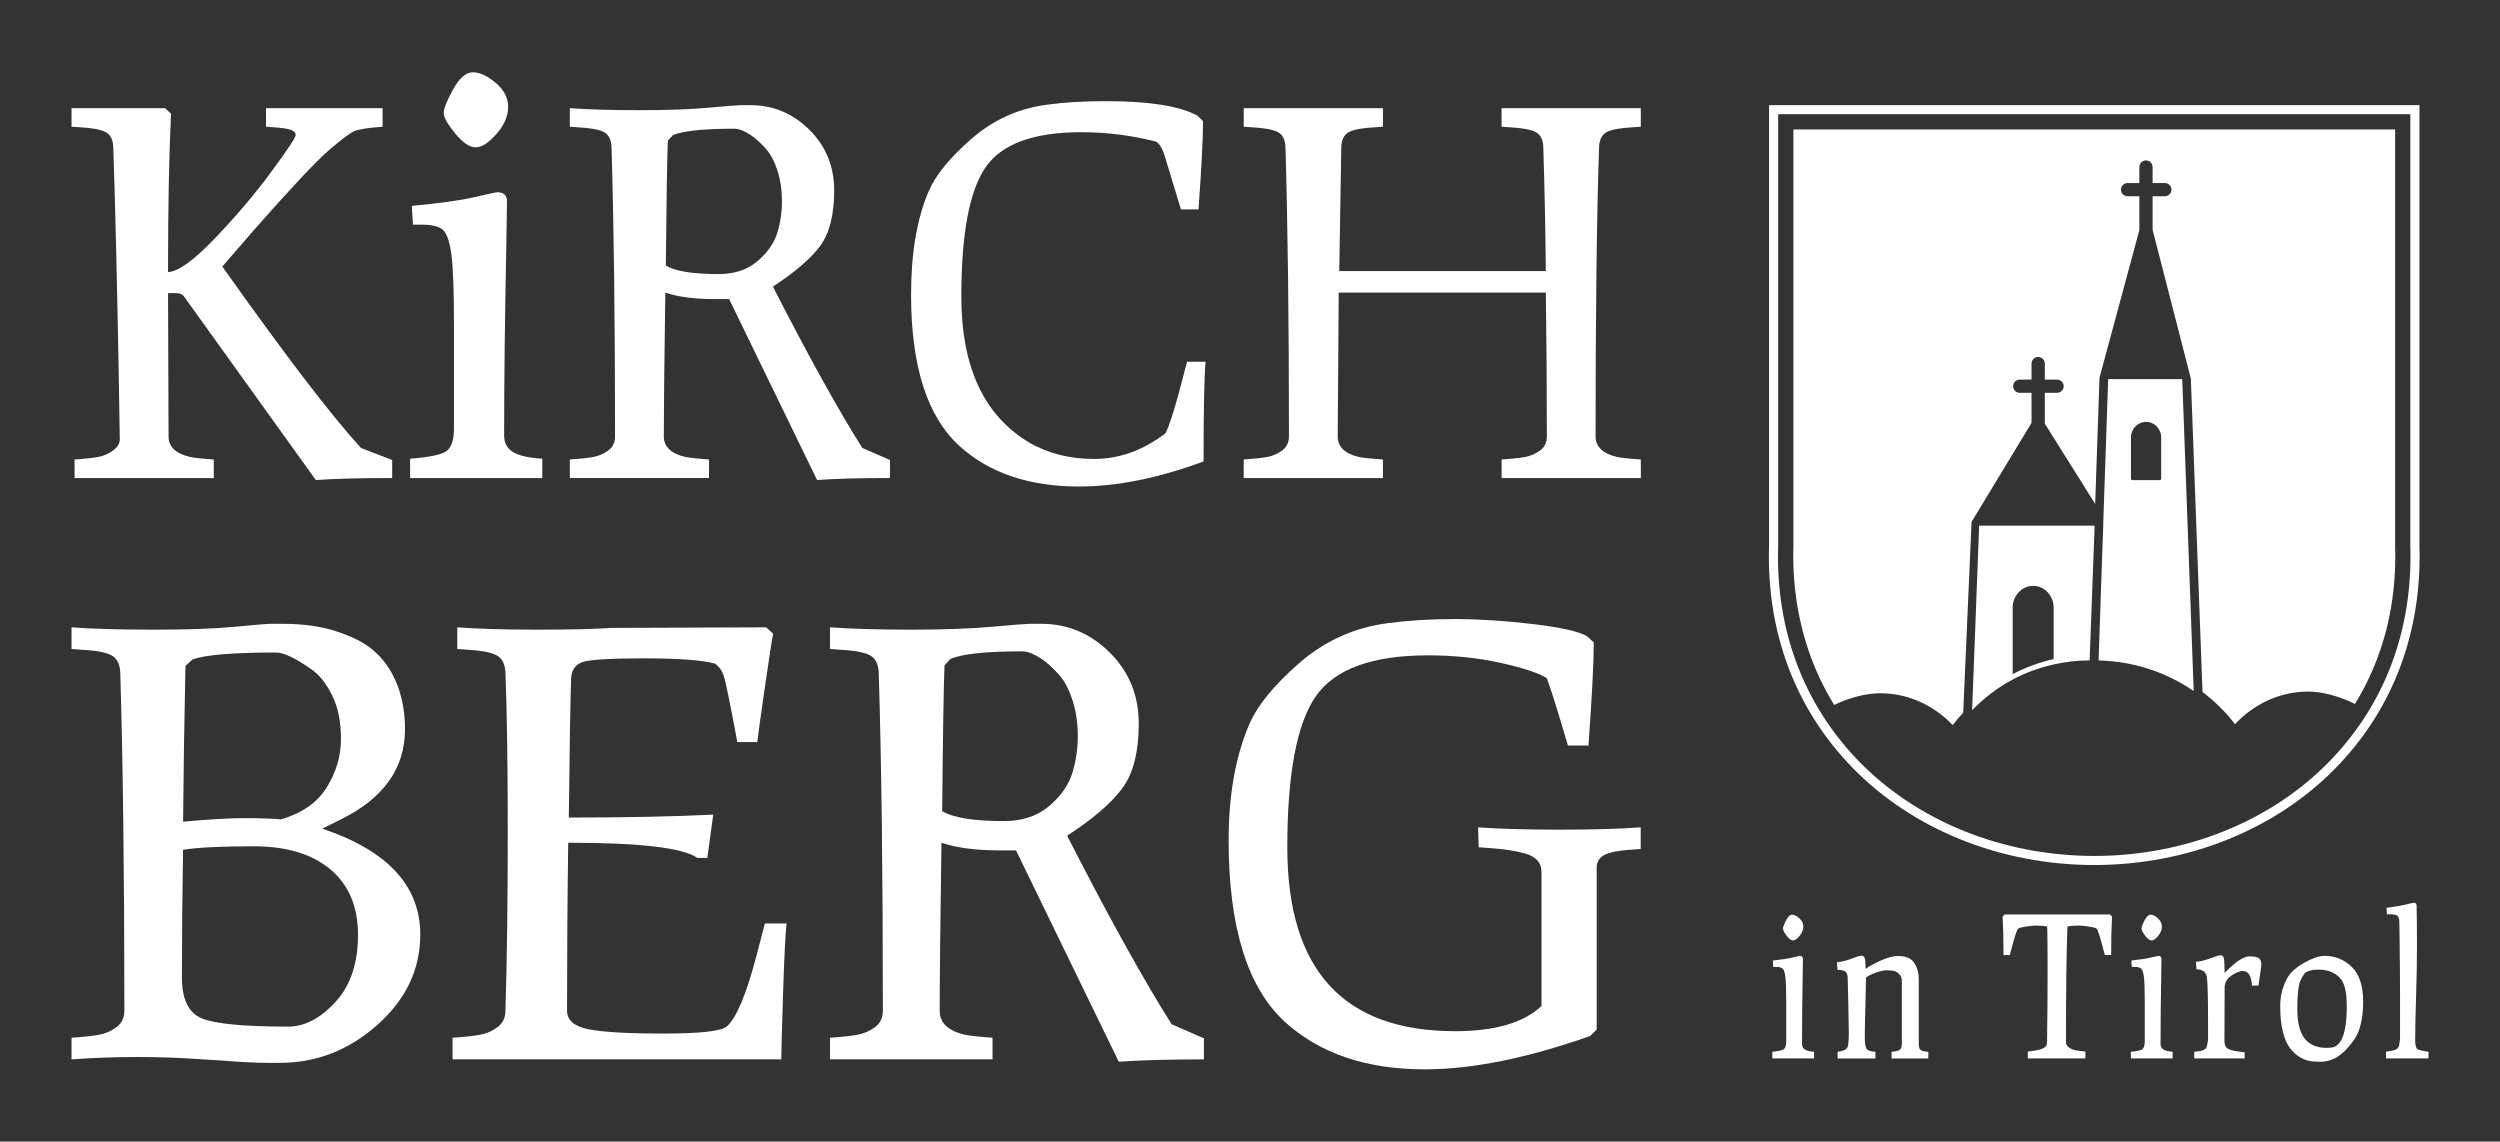 <svg width="173" height="79" viewBox="0 0 173 79" fill="none" xmlns="http://www.w3.org/2000/svg">
<rect x="0" y="0" width="173" height="79" fill="#333333" stroke="none"/>
<g id="Allgemeines_Kirchberg_Logo_negativ_RZ 1">
<g id="Ebene_1">
<path id="Vector" d="M11.629 20.283L11.664 30.202C11.664 30.919 12.161 31.392 13.159 31.624C13.529 31.693 14.074 31.751 14.793 31.798V33.081H5.16V31.798C5.854 31.753 6.395 31.693 6.777 31.624C7.159 31.554 7.506 31.404 7.821 31.173C8.133 30.941 8.289 30.687 8.289 30.411C8.289 30.134 8.267 28.689 8.22 26.074C8.102 19.531 7.977 14.226 7.837 10.156C7.815 9.648 7.634 9.306 7.299 9.133C6.962 8.959 6.354 8.851 5.472 8.803L4.95 8.769V7.486H11.419L11.836 7.867C11.696 10.781 11.627 14.433 11.627 18.826C12.323 18.804 13.406 18.023 14.877 16.486C16.349 14.949 17.647 13.416 18.773 11.892C19.898 10.365 20.461 9.517 20.461 9.342C20.461 9.168 20.327 9.043 20.06 8.961C19.793 8.881 19.242 8.818 18.408 8.771V7.488H26.475V8.771C25.501 8.84 24.858 8.939 24.546 9.066C24.233 9.193 23.635 9.638 22.754 10.4C21.872 11.162 20.157 12.99 17.606 15.88L15.385 18.445C19.743 24.595 22.943 28.779 24.983 31.001L27.139 31.833V33.081C24.889 33.081 23.128 33.126 21.854 33.22L12.74 20.525C12.623 20.363 12.451 20.283 12.218 20.283H11.629Z" fill="white"/>
<path id="Vector_2" d="M28.378 33.081V31.742C29.72 31.638 30.56 31.462 30.901 31.212C31.242 30.962 31.415 30.445 31.415 29.658V22.392C31.415 20.111 31.355 18.523 31.238 17.631C31.119 16.74 30.928 16.17 30.667 15.92C30.404 15.67 29.905 15.545 29.167 15.545H28.575L28.497 14.248C30.443 14.064 31.896 13.861 32.856 13.637C33.815 13.416 34.335 13.303 34.413 13.303C34.859 13.303 35.083 13.514 35.083 13.932C35.083 14.246 35.069 15.113 35.044 16.529C34.939 22.142 34.886 26.064 34.886 30.13C34.886 30.654 35.095 31.042 35.517 31.29C35.938 31.54 36.608 31.689 37.528 31.742V33.081H28.378ZM32.915 10.195C32.494 10.195 32.021 9.873 31.495 9.232C30.969 8.59 30.706 8.117 30.706 7.816C30.706 7.514 30.922 6.969 31.358 6.182C31.791 5.395 32.245 5.002 32.718 5.002C33.191 5.002 33.717 5.244 34.296 5.729C34.873 6.215 35.163 6.772 35.163 7.402C35.163 8.031 34.894 8.654 34.354 9.271C33.815 9.887 33.334 10.195 32.915 10.195Z" fill="white"/>
<path id="Vector_3" d="M39.432 33.081V31.798C40.126 31.753 40.667 31.694 41.049 31.624C41.431 31.554 41.778 31.404 42.093 31.173C42.405 30.941 42.561 30.618 42.561 30.202C42.561 22.201 42.479 15.521 42.317 10.156C42.294 9.648 42.113 9.306 41.778 9.133C41.441 8.959 40.823 8.851 39.919 8.804L39.432 8.769V7.486C40.73 7.578 42.335 7.625 44.248 7.625C46.161 7.625 47.762 7.568 49.049 7.451C50.335 7.336 51.071 7.277 51.258 7.277H51.952C53.506 7.277 54.856 7.844 56.004 8.976C57.151 10.109 57.726 11.513 57.726 13.189C57.726 14.865 57.402 16.142 56.752 17.021C56.103 17.9 55.014 18.837 53.483 19.831C55.918 24.593 57.981 28.316 59.672 30.999L61.586 31.831V33.079C59.5 33.079 57.817 33.124 56.543 33.218L50.456 20.697H49.482C48.068 20.697 46.92 20.548 46.04 20.247C45.97 25.126 45.935 28.443 45.935 30.2C45.935 30.917 46.435 31.39 47.431 31.622C47.801 31.691 48.346 31.749 49.065 31.796V33.079H39.432V33.081ZM46.075 18.375C46.724 18.769 47.941 18.966 49.727 18.966C50.816 18.966 51.71 18.671 52.404 18.082C53.099 17.492 53.557 16.847 53.779 16.14C53.999 15.435 54.11 14.699 54.11 13.937C54.11 13.175 54.011 12.48 53.814 11.855C53.617 11.23 53.374 10.744 53.084 10.398C52.795 10.052 52.486 9.75 52.162 9.496C51.627 9.103 51.175 8.906 50.806 8.906C48.672 8.906 47.259 9.056 46.562 9.357L46.215 9.738C46.168 10.757 46.12 13.636 46.075 18.375Z" fill="white"/>
<path id="Vector_4" d="M81.721 14.49L80.573 10.709C80.433 10.271 80.248 9.969 80.016 9.807C78.323 9.369 76.596 9.148 74.833 9.148C71.517 9.148 69.304 9.963 68.192 11.592C67.078 13.222 66.523 16.199 66.523 20.523C66.523 25.355 68.064 28.707 71.149 30.581C72.47 31.367 73.995 31.759 75.723 31.759C77.449 31.759 79.091 31.169 80.645 29.99C80.877 29.574 81.214 28.546 81.653 26.904L82.141 25.031H83.427C83.334 25.98 83.287 28.279 83.287 31.933C80.157 33.089 77.283 33.667 74.663 33.667C71.209 33.667 68.449 32.73 66.386 30.857C64.16 28.822 63.046 25.33 63.046 20.384C63.046 17.517 63.451 15.136 64.263 13.24C64.75 12.107 65.746 10.887 67.253 9.582C68.759 8.277 70.498 7.496 72.47 7.242C73.652 7.08 75.008 7 76.539 7C79.529 7 81.639 7.336 82.868 8.006L83.25 8.387C83.25 9.545 83.145 11.578 82.938 14.492H81.721V14.49Z" fill="white"/>
<path id="Vector_5" d="M92.639 20.248L92.569 30.202C92.569 30.919 93.056 31.392 94.03 31.624C94.425 31.693 94.98 31.751 95.699 31.798V33.081H86.065V31.798C86.762 31.753 87.3 31.693 87.683 31.624C88.065 31.554 88.412 31.404 88.727 31.173C89.039 30.941 89.195 30.618 89.195 30.202C89.195 22.201 89.113 15.521 88.953 10.156C88.93 9.648 88.749 9.306 88.414 9.133C88.077 8.959 87.459 8.851 86.555 8.803L86.067 8.769V7.486H95.701V8.769L95.214 8.803C94.31 8.851 93.689 8.959 93.354 9.133C93.017 9.308 92.838 9.648 92.816 10.156C92.746 14.248 92.699 17.115 92.676 18.757H106.97C106.947 15.959 106.888 13.092 106.795 10.156C106.773 9.648 106.592 9.306 106.257 9.133C105.92 8.959 105.301 8.851 104.397 8.803L103.91 8.769V7.486H113.544V8.769L113.057 8.803C112.152 8.851 111.532 8.959 111.197 9.133C110.86 9.308 110.681 9.648 110.658 10.156C110.496 14.781 110.414 21.462 110.414 30.202C110.414 30.919 110.913 31.392 111.91 31.624C112.28 31.693 112.826 31.751 113.546 31.798V33.081H103.912V31.798C104.607 31.753 105.147 31.693 105.529 31.624C105.912 31.554 106.259 31.404 106.573 31.173C106.886 30.941 107.042 30.618 107.042 30.202C107.042 27.011 107.019 23.693 106.972 20.248H92.639Z" fill="white"/>
<path id="Vector_6" d="M4.95 73.309V71.811C5.762 71.758 6.393 71.688 6.839 71.608C7.285 71.528 7.691 71.352 8.057 71.082C8.423 70.811 8.606 70.434 8.606 69.946C8.606 60.602 8.511 52.796 8.322 46.53C8.296 45.935 8.084 45.538 7.693 45.335C7.301 45.132 6.576 45.005 5.519 44.95L4.95 44.909V43.411C6.413 43.52 8.322 43.573 10.679 43.573C13.036 43.573 14.904 43.505 16.285 43.37C17.666 43.235 18.492 43.167 18.763 43.167H19.575C20.983 43.167 22.222 43.343 23.292 43.694C24.363 44.046 25.187 44.464 25.77 44.95C26.352 45.435 26.82 46.017 27.172 46.692C27.741 47.772 28.025 49.028 28.025 50.458C28.025 53.186 26.523 55.28 23.516 56.737L22.298 57.344C26.82 58.856 29.083 61.301 29.083 64.676C29.083 67.079 28.093 69.159 26.118 70.916C24.141 72.672 21.893 73.549 19.373 73.549H18.521C17.736 73.549 16.665 73.494 15.311 73.387L14.01 73.307C12.547 73.198 11.037 73.145 9.481 73.145C7.924 73.147 6.413 73.203 4.95 73.309ZM12.588 67.637C12.588 69.149 13.049 70.094 13.969 70.473C14.89 70.852 16.881 71.041 19.941 71.041C21.079 71.041 22.168 70.473 23.21 69.34C24.252 68.204 24.774 66.659 24.774 64.7C24.774 62.741 24.137 61.231 22.865 60.163C21.591 59.098 19.824 58.563 17.563 58.563C15.301 58.563 13.669 58.643 12.668 58.807C12.615 61.885 12.588 64.829 12.588 67.637ZM12.671 56.86C14.431 56.698 15.839 56.616 16.895 56.616C17.951 56.616 18.804 56.643 19.454 56.698C20.917 56.266 21.973 55.524 22.622 54.471C23.272 53.417 23.596 52.303 23.596 51.128C23.596 49.954 23.393 48.954 22.988 48.13C22.581 47.306 22.107 46.706 21.566 46.327C20.454 45.544 19.63 45.153 19.088 45.153C16.108 45.153 14.185 45.315 13.32 45.638L12.833 46.083C12.751 49.893 12.697 53.485 12.671 56.86Z" fill="white"/>
<path id="Vector_7" d="M31.317 73.309V71.811C32.131 71.758 32.759 71.689 33.207 71.609C33.653 71.529 34.06 71.352 34.426 71.082C34.792 70.811 34.975 70.434 34.975 69.947C35.084 66.49 35.137 62.377 35.137 57.61C35.137 52.844 35.081 49.151 34.975 46.53C34.948 45.936 34.736 45.538 34.346 45.335C33.953 45.133 33.242 45.005 32.213 44.95L31.644 44.909V43.411C33.107 43.52 34.948 43.573 37.169 43.573C39.389 43.573 41.111 43.532 42.329 43.452L53.015 43.411L53.502 43.856C53.446 44.073 53.257 45.3 52.932 47.542C52.608 49.784 52.431 51.055 52.404 51.35H51.023C50.51 48.596 50.191 47.048 50.068 46.712C49.947 46.374 49.749 46.112 49.478 45.921C48.584 45.678 46.953 45.557 44.583 45.557C42.212 45.557 40.786 45.645 40.297 45.819C39.81 45.995 39.551 46.366 39.524 46.934C39.469 48.393 39.415 51.606 39.362 56.575C43.18 56.575 46.511 56.508 49.355 56.373L48.948 59.371H48.258C47.283 58.668 44.304 58.317 39.321 58.317C39.265 62.315 39.239 66.19 39.239 69.945C39.239 70.592 39.725 71.018 40.702 71.219C41.676 71.422 43.416 71.522 45.921 71.522C48.426 71.522 49.883 71.361 50.288 71.037C50.964 70.443 51.654 68.795 52.359 66.094L52.928 63.906H54.43C54.35 64.608 54.268 66.242 54.186 68.807C54.106 71.373 54.065 72.873 54.065 73.305H31.317V73.309Z" fill="white"/>
<path id="Vector_8" d="M57.439 73.309V71.811C58.25 71.758 58.881 71.688 59.327 71.608C59.775 71.528 60.18 71.352 60.546 71.082C60.911 70.811 61.094 70.434 61.094 69.946C61.094 60.602 61 52.796 60.809 46.53C60.782 45.935 60.57 45.538 60.18 45.335C59.787 45.132 59.062 45.005 58.006 44.95L57.437 44.909V43.411C58.953 43.52 60.829 43.573 63.063 43.573C65.299 43.573 67.166 43.505 68.669 43.37C70.171 43.235 71.032 43.167 71.248 43.167H72.059C73.874 43.167 75.452 43.829 76.792 45.153C78.131 46.477 78.801 48.118 78.801 50.075C78.801 52.034 78.421 53.526 77.663 54.55C76.905 55.577 75.631 56.671 73.845 57.831C76.689 63.395 79.099 67.743 81.076 70.877L83.31 71.85V73.309C80.873 73.309 78.908 73.362 77.418 73.471L70.308 58.846H69.17C67.518 58.846 66.178 58.669 65.149 58.319C65.066 64.018 65.027 67.895 65.027 69.946C65.027 70.782 65.609 71.338 66.774 71.606C67.208 71.686 67.843 71.756 68.683 71.809V73.307H57.439V73.309ZM65.198 56.13C65.956 56.59 67.378 56.819 69.464 56.819C70.736 56.819 71.78 56.475 72.591 55.786C73.403 55.098 73.937 54.342 74.196 53.518C74.453 52.694 74.583 51.837 74.583 50.946C74.583 50.054 74.468 49.245 74.237 48.516C74.007 47.786 73.724 47.218 73.385 46.815C73.046 46.409 72.688 46.059 72.308 45.761C71.685 45.302 71.157 45.073 70.724 45.073C68.231 45.073 66.579 45.249 65.767 45.599L65.36 46.044C65.307 47.233 65.251 50.596 65.198 56.13Z" fill="white"/>
<path id="Vector_9" d="M85.022 58.157C85.022 55.024 85.494 52.35 86.444 50.135C87.013 48.813 88.176 47.387 89.937 45.86C91.698 44.335 93.728 43.423 96.03 43.124C97.41 42.936 98.948 42.839 100.641 42.839C102.332 42.839 104.14 42.954 106.064 43.184C107.987 43.413 109.232 43.69 109.802 44.014L110.289 44.458C110.289 45.809 110.167 48.186 109.923 51.59H108.501C107.769 49.104 107.282 47.553 107.038 46.93C106.495 46.579 105.439 46.229 103.869 45.876C102.297 45.526 100.62 45.35 98.832 45.35C94.959 45.35 92.366 46.296 91.053 48.186C89.74 50.077 89.082 53.561 89.082 58.637C89.082 67.117 92.956 71.359 100.7 71.359C103.435 71.359 105.427 70.779 106.672 69.617V60.33C106.672 59.709 106.306 59.291 105.575 59.073C104.896 58.885 104.153 58.764 103.341 58.709L102.326 58.629L102.285 57.252C103.746 57.36 105.622 57.413 107.911 57.413C110.2 57.413 112.074 57.36 113.537 57.252V58.75L112.968 58.791C112.048 58.846 111.404 58.967 111.039 59.155C110.673 59.346 110.49 59.643 110.49 60.047V71.244L110.042 71.689C105.681 73.227 101.863 73.998 98.586 73.998C94.55 73.998 91.328 72.904 88.918 70.717C86.322 68.34 85.022 64.153 85.022 58.157Z" fill="white"/>
<g id="Group">
<path id="Vector_10" d="M122.646 73.241V72.782C123.07 72.748 123.335 72.686 123.444 72.6C123.553 72.514 123.606 72.336 123.606 72.067V69.26C123.606 68.477 123.588 67.934 123.551 67.626C123.514 67.321 123.452 67.124 123.37 67.04C123.286 66.954 123.129 66.911 122.895 66.911H122.708L122.683 66.467C123.298 66.403 123.756 66.333 124.058 66.257C124.36 66.182 124.525 66.143 124.549 66.143C124.689 66.143 124.761 66.215 124.761 66.358C124.761 66.467 124.757 66.762 124.749 67.249C124.716 69.176 124.699 70.835 124.699 72.229C124.699 72.409 124.765 72.543 124.899 72.626C125.032 72.713 125.242 72.764 125.534 72.782V73.241H122.646ZM124.079 65.077C123.945 65.077 123.797 64.966 123.631 64.747C123.464 64.526 123.382 64.364 123.382 64.262C123.382 64.159 123.45 63.971 123.588 63.702C123.725 63.432 123.867 63.296 124.017 63.296C124.167 63.296 124.332 63.38 124.514 63.546C124.697 63.712 124.79 63.903 124.79 64.12C124.79 64.337 124.705 64.55 124.535 64.762C124.362 64.971 124.21 65.077 124.079 65.077Z" fill="white"/>
<path id="Vector_11" d="M127.116 66.59C127.455 66.553 127.798 66.469 128.143 66.334C128.488 66.198 128.712 66.131 128.815 66.131C128.918 66.131 128.992 66.182 129.033 66.287C129.074 66.389 129.095 66.578 129.095 66.846V67.035C130.05 66.451 130.798 66.157 131.343 66.157C131.887 66.157 132.263 66.317 132.469 66.637C132.676 66.957 132.779 67.323 132.779 67.737V72.246C132.779 72.445 132.818 72.58 132.896 72.65C132.976 72.721 133.155 72.766 133.439 72.785V73.244H130.899V72.785C131.213 72.758 131.41 72.705 131.491 72.623C131.569 72.541 131.608 72.397 131.608 72.19V67.912C131.608 67.688 131.544 67.514 131.415 67.393C131.285 67.272 131.154 67.201 131.016 67.178C130.878 67.156 130.722 67.145 130.543 67.145C130.365 67.145 130.126 67.197 129.828 67.301C129.528 67.403 129.298 67.518 129.13 67.645C129.121 68.176 129.109 68.729 129.093 69.305C129.06 70.475 129.043 71.283 129.043 71.727C129.043 72.172 129.084 72.455 129.169 72.578C129.251 72.699 129.454 72.768 129.779 72.787V73.246H127.165V72.787C127.416 72.752 127.59 72.699 127.695 72.631C127.8 72.563 127.864 72.463 127.888 72.328C127.921 72.094 127.938 71.822 127.938 71.512C127.938 71.201 127.925 70.473 127.901 69.326C127.876 68.178 127.86 67.586 127.851 67.545C127.843 67.504 127.833 67.465 127.821 67.424C127.808 67.383 127.792 67.35 127.771 67.323C127.751 67.297 127.734 67.274 127.72 67.256C127.708 67.237 127.685 67.221 127.652 67.203C127.619 67.184 127.595 67.174 127.578 67.17C127.562 67.166 127.531 67.157 127.486 67.149C127.438 67.141 127.408 67.131 127.391 67.123C127.342 67.115 127.262 67.108 127.155 67.108L127.116 66.59Z" fill="white"/>
<path id="Vector_12" d="M138.582 63.43L138.72 63.282H146.015L146.152 63.43C146.111 64.194 146.091 65.082 146.091 66.088H145.655C145.439 65.241 145.297 64.747 145.232 64.602C145.199 64.493 145.16 64.395 145.119 64.305C145.061 64.241 144.985 64.2 144.895 64.184C144.463 64.094 144.101 64.049 143.812 64.049C143.522 64.049 143.273 64.071 143.066 64.116C142.998 65.817 142.965 68.485 142.965 72.118C142.965 72.28 143.041 72.409 143.195 72.504C143.347 72.598 143.504 72.659 143.662 72.686C143.82 72.713 144.034 72.742 144.309 72.768V73.242H140.325V72.768C140.988 72.705 141.395 72.592 141.545 72.43C141.619 72.35 141.656 72.246 141.656 72.121C141.681 70.375 141.693 68.739 141.693 67.215C141.693 65.69 141.685 64.657 141.668 64.118C141.461 64.073 141.212 64.051 140.921 64.051C140.631 64.051 140.269 64.096 139.838 64.186C139.747 64.204 139.671 64.243 139.614 64.307C139.572 64.397 139.533 64.495 139.503 64.604C139.437 64.747 139.295 65.243 139.079 66.09H138.644C138.644 65.082 138.623 64.196 138.582 63.43Z" fill="white"/>
<path id="Vector_13" d="M147.458 73.241V72.782C147.881 72.748 148.146 72.686 148.255 72.6C148.364 72.514 148.417 72.336 148.417 72.067V69.26C148.417 68.477 148.399 67.934 148.362 67.626C148.325 67.321 148.263 67.124 148.181 67.04C148.097 66.954 147.94 66.911 147.706 66.911H147.519L147.495 66.467C148.109 66.403 148.567 66.333 148.869 66.257C149.171 66.182 149.336 66.143 149.36 66.143C149.5 66.143 149.572 66.215 149.572 66.358C149.572 66.467 149.568 66.762 149.56 67.249C149.527 69.176 149.51 70.835 149.51 72.229C149.51 72.409 149.576 72.543 149.71 72.626C149.843 72.713 150.053 72.764 150.345 72.782V73.241H147.458ZM148.89 65.077C148.756 65.077 148.608 64.966 148.442 64.747C148.275 64.526 148.193 64.364 148.193 64.262C148.193 64.159 148.261 63.971 148.399 63.702C148.536 63.432 148.678 63.296 148.828 63.296C148.978 63.296 149.143 63.38 149.325 63.546C149.508 63.712 149.601 63.903 149.601 64.12C149.601 64.337 149.517 64.55 149.346 64.762C149.173 64.971 149.021 65.077 148.89 65.077Z" fill="white"/>
<path id="Vector_14" d="M153.945 68.356L153.932 72.014C153.932 72.293 154.006 72.475 154.156 72.561C154.304 72.647 154.532 72.713 154.834 72.756C155.138 72.801 155.303 72.823 155.328 72.823V73.242H151.84V72.783C152.04 72.756 152.173 72.74 152.239 72.735C152.305 72.731 152.391 72.705 152.494 72.653C152.597 72.604 152.658 72.559 152.675 72.518C152.691 72.477 152.716 72.389 152.749 72.254C152.781 72.119 152.798 71.983 152.798 71.85V70.785C152.798 68.975 152.769 67.916 152.712 67.6C152.646 67.25 152.405 67.073 151.99 67.073L151.966 66.561C152.299 66.526 152.638 66.44 152.987 66.305C153.336 66.17 153.56 66.102 153.659 66.102C153.76 66.102 153.829 66.153 153.871 66.258C153.912 66.36 153.932 66.549 153.932 66.817L153.945 67.329C154.674 66.565 155.251 66.182 155.675 66.182C155.981 66.182 156.195 66.223 156.31 66.303C156.425 66.385 156.484 66.532 156.484 66.748C156.484 66.819 156.419 67.305 156.285 68.205H155.837C155.796 67.53 155.584 67.192 155.202 67.192C154.986 67.192 154.723 67.299 154.411 67.51C154.099 67.721 153.945 68.006 153.945 68.356Z" fill="white"/>
<path id="Vector_15" d="M158.408 72.446C158.229 72.186 158.081 71.823 157.966 71.36C157.849 70.897 157.792 70.313 157.792 69.606C157.792 68.899 157.96 68.246 158.301 67.643C158.525 67.266 158.916 66.922 159.472 66.61C160.029 66.301 160.49 66.145 160.853 66.145C161.593 66.145 162.222 66.401 162.746 66.913C163.27 67.426 163.529 68.225 163.529 69.309C163.529 70.393 163.346 71.237 162.982 71.84C162.491 72.551 162.014 73.018 161.55 73.244C161.233 73.397 160.907 73.473 160.566 73.473C160.227 73.473 159.947 73.448 159.731 73.399C159.516 73.35 159.285 73.244 159.039 73.082C158.796 72.918 158.587 72.707 158.408 72.446ZM158.973 69.787C158.973 70.758 159.146 71.455 159.491 71.879C159.834 72.301 160.335 72.512 160.991 72.512C161.24 72.512 161.423 72.489 161.538 72.444C162.111 72.201 162.397 71.266 162.397 69.637C162.397 68.873 162.304 68.313 162.117 67.957C161.93 67.602 161.61 67.348 161.153 67.194C160.921 67.131 160.709 67.1 160.518 67.1C160.327 67.1 160.188 67.104 160.101 67.114C160.015 67.125 159.9 67.151 159.76 67.196C159.618 67.241 159.511 67.315 159.435 67.42C159.361 67.522 159.281 67.666 159.199 67.844C159.049 68.168 158.973 68.815 158.973 69.787Z" fill="white"/>
<path id="Vector_16" d="M165.111 73.242V72.782C165.177 72.774 165.265 72.758 165.372 72.735C165.481 72.713 165.551 72.698 165.583 72.694C165.616 72.69 165.668 72.674 165.74 72.647C165.81 72.621 165.853 72.598 165.871 72.58C165.888 72.561 165.916 72.526 165.957 72.471C165.999 72.418 166.021 72.362 166.025 72.309C166.029 72.254 166.04 72.18 166.056 72.086C166.073 71.991 166.083 71.891 166.083 71.782V68.881C166.083 67.954 166.07 66.475 166.046 64.44L166.033 63.792C166.025 63.567 165.976 63.424 165.886 63.36C165.793 63.297 165.61 63.266 165.337 63.266H165.175L165.15 62.821C165.764 62.741 166.22 62.661 166.518 62.586C166.818 62.51 166.983 62.471 167.018 62.471C167.158 62.471 167.229 62.538 167.229 62.674C167.246 63.411 167.254 64.334 167.254 65.44C167.254 66.547 167.234 67.727 167.192 68.983C167.151 70.237 167.131 71.229 167.131 71.959C167.131 72.301 167.178 72.51 167.273 72.586C167.367 72.662 167.628 72.727 168.051 72.78V73.239H165.111V73.242Z" fill="white"/>
</g>
<g id="Group_2">
<path id="Vector_17" d="M135.128 50.173C135.342 49.897 135.58 49.614 135.854 49.319L136.433 36.114L140.582 29.263V27.183H139.768C139.516 27.183 139.31 26.978 139.31 26.726C139.31 26.474 139.516 26.269 139.768 26.269H140.582V25.162C140.582 24.91 140.788 24.703 141.04 24.703C141.293 24.703 141.501 24.908 141.501 25.162V26.269H142.347C142.6 26.269 142.808 26.474 142.808 26.726C142.808 26.978 142.602 27.183 142.347 27.183H141.501V29.316L144.986 34.87L145.286 26.136L148.043 15.924V13.58H147.23C146.977 13.58 146.771 13.375 146.771 13.123C146.771 12.871 146.977 12.666 147.23 12.666H148.043V11.56C148.043 11.307 148.249 11.101 148.502 11.101C148.754 11.101 148.96 11.306 148.96 11.56V12.666H149.809C150.061 12.666 150.267 12.871 150.267 13.123C150.267 13.375 150.061 13.58 149.809 13.58H148.96V15.902L151.607 26.197L152.414 47.886C153.269 48.534 154.025 49.28 154.664 50.11C156.041 48.653 157.831 47.856 159.74 47.856C160.685 47.856 161.871 48.173 162.964 48.712C164.935 45.499 165.87 41.821 165.742 37.771V8.957H124.104V37.761C123.976 41.792 124.952 45.595 126.927 48.784C127.961 48.276 129.13 47.974 130.104 47.974C131.988 47.974 133.76 48.753 135.128 50.173Z" fill="white"/>
<path id="Vector_18" d="M128.177 53.11C132.342 57.399 138.445 59.858 144.922 59.86C151.399 59.858 157.502 57.397 161.667 53.108C165.621 49.036 167.612 43.718 167.425 37.726V7.277H122.419V37.741C122.228 43.72 124.219 49.036 128.177 53.11ZM123.048 37.761V35.14V26.529V15.859V8.648V7.904H123.794H127.012H131.639H144.922H158.201H166.048H166.794V8.648V15.859V26.529V35.14V37.737C166.979 43.559 165.05 48.725 161.213 52.672C157.165 56.84 151.226 59.231 144.92 59.231C138.613 59.229 132.675 56.838 128.627 52.672C124.794 48.725 122.865 43.561 123.048 37.761Z" fill="white"/>
<path id="Vector_19" d="M136.97 36.374L136.957 36.397L136.47 49.145C137.292 48.305 138.229 47.577 139.279 47.022C140.161 46.555 141.114 46.202 142.115 45.979C142.916 45.798 143.747 45.7 144.601 45.698L144.916 37.274L144.945 36.425L144.916 36.378H136.97V36.374ZM142.113 45.608C141.112 45.833 140.159 46.184 139.277 46.651C139.277 46.651 139.277 42.096 139.277 42.054C139.277 41.218 139.912 40.542 140.695 40.542C141.478 40.542 142.113 41.218 142.113 42.054C142.113 42.093 142.113 45.608 142.113 45.608Z" fill="white"/>
<path id="Vector_20" d="M150.992 26.234H145.885L145.54 36.339L145.546 36.347L145.495 37.7L145.222 45.704C147.675 45.764 149.944 46.538 151.804 47.823L151.014 26.316L150.992 26.234ZM149.553 33.122C149.553 33.179 149.506 33.226 149.449 33.226H147.566C147.509 33.226 147.462 33.179 147.462 33.122C147.462 33.122 147.462 30.3 147.462 30.271C147.462 29.677 147.93 29.194 148.507 29.194C149.085 29.194 149.553 29.675 149.553 30.271C149.553 30.411 149.553 33.122 149.553 33.122Z" fill="white"/>
</g>
</g>
</g>
</svg>
